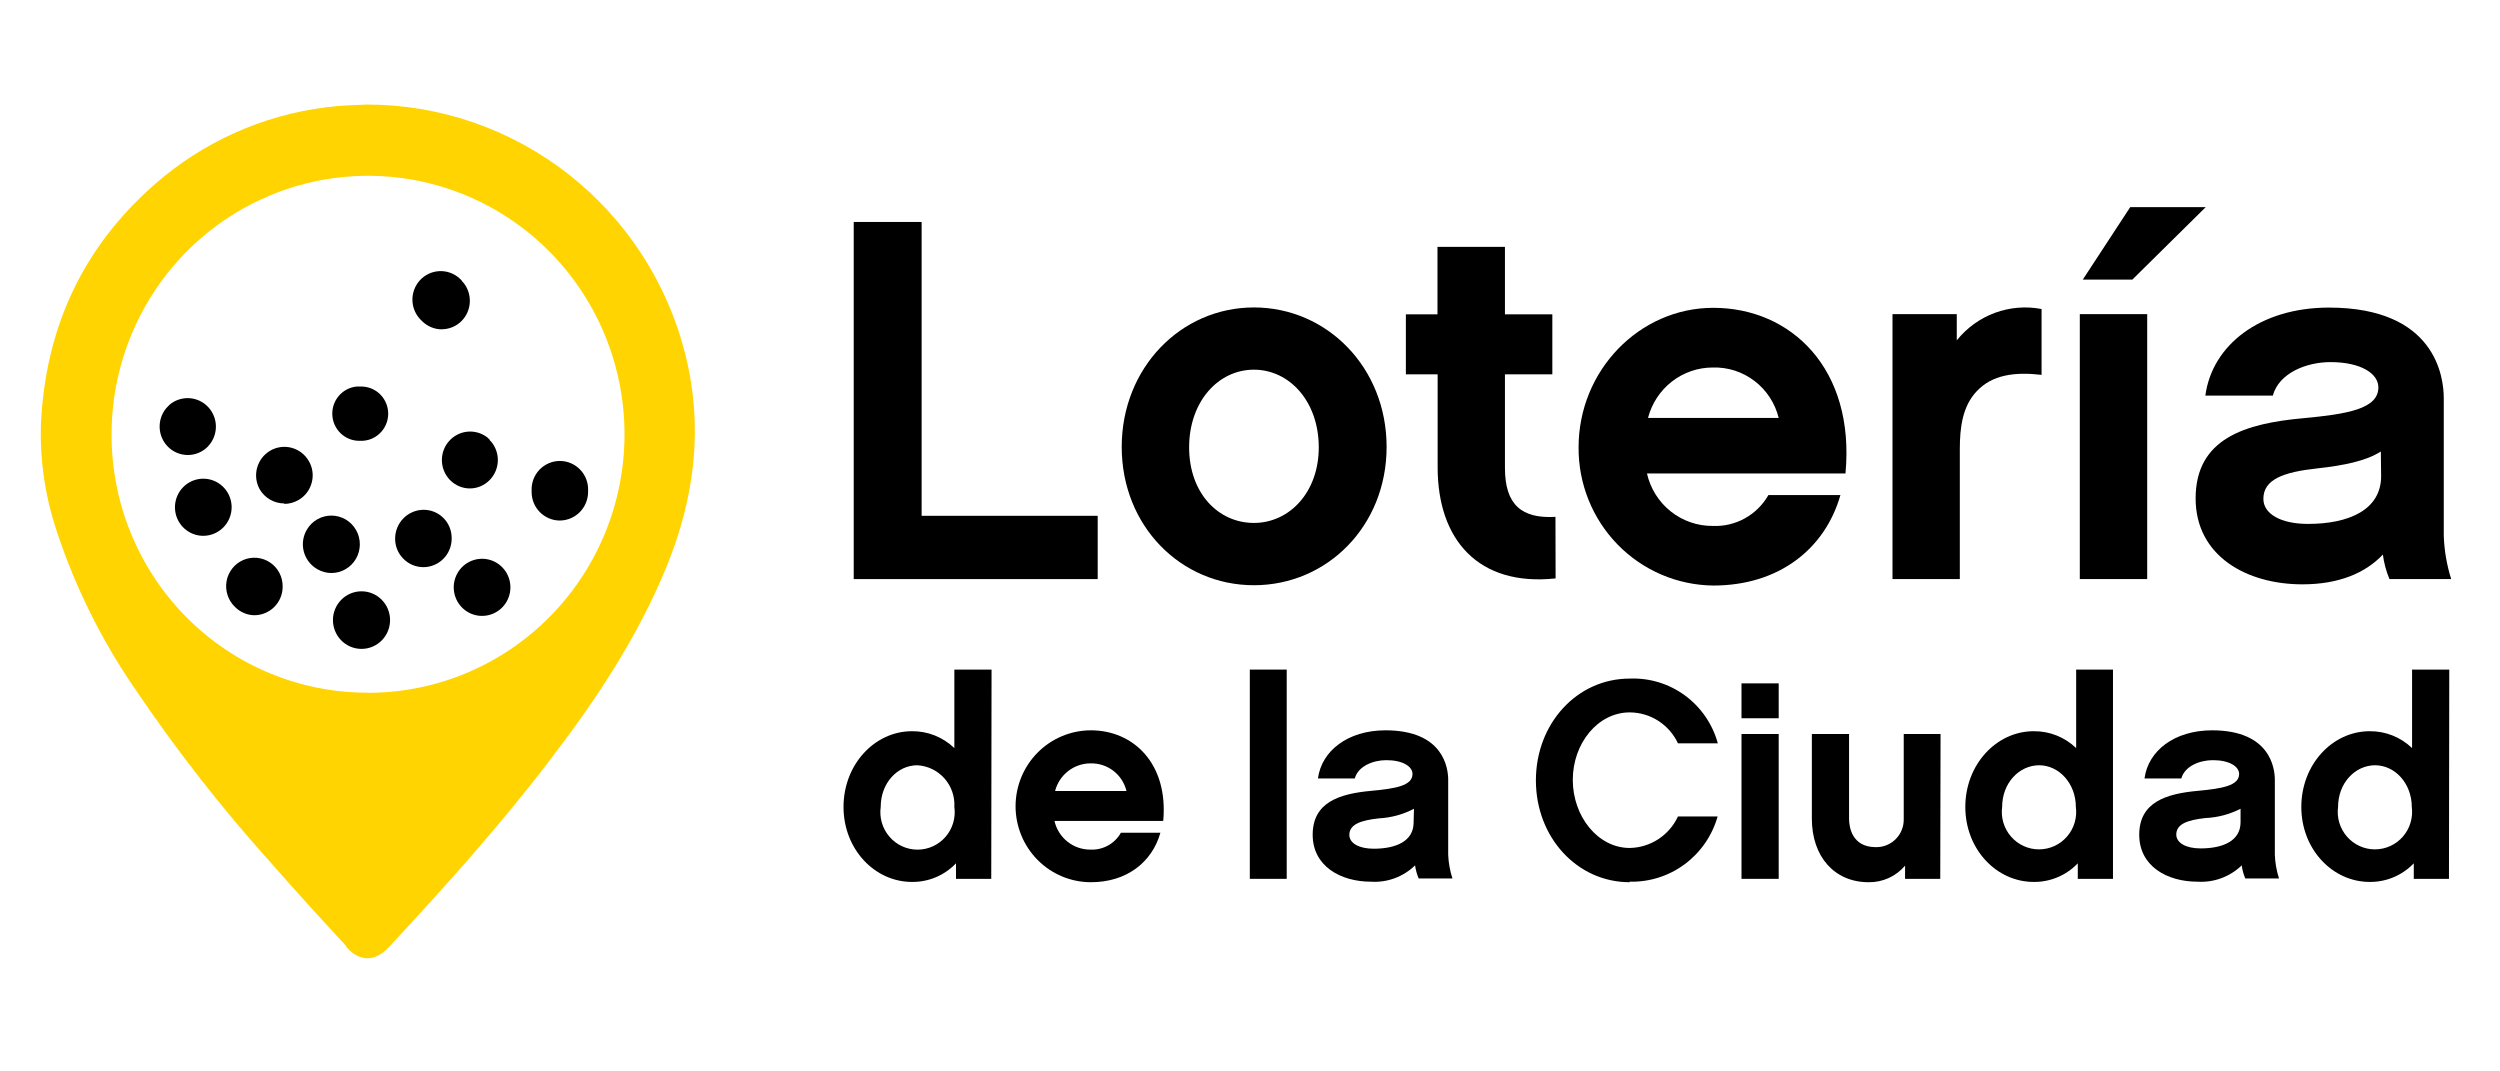 <svg width="140" height="60" viewBox="0 0 140 60" fill="none" xmlns="http://www.w3.org/2000/svg">
<path d="M51.611 28.885H61.471V32.429H47.808V12.43H51.611V28.885Z" fill="black"/>
<path d="M77.65 25.027C77.65 29.46 74.318 32.773 70.219 32.773C66.12 32.773 62.816 29.452 62.816 25.027C62.816 20.601 66.128 17.217 70.219 17.217C74.309 17.217 77.65 20.576 77.65 25.027ZM73.851 25.052C73.851 22.491 72.218 20.702 70.219 20.702C68.219 20.702 66.591 22.491 66.591 25.052C66.591 27.613 68.219 29.284 70.219 29.284C72.218 29.284 73.851 27.558 73.851 25.052Z" fill="black"/>
<path d="M87.114 32.391C82.794 32.853 80.508 30.233 80.508 26.173V20.962H78.729V17.603H80.499V13.824H84.277V17.603H86.931V20.962H84.277V26.202C84.277 28.276 85.219 29.053 87.106 28.944L87.114 32.391Z" fill="black"/>
<path d="M92.23 26.513C92.419 27.353 92.888 28.103 93.559 28.637C94.23 29.172 95.061 29.459 95.916 29.452C96.543 29.479 97.165 29.332 97.714 29.027C98.264 28.722 98.719 28.271 99.032 27.722H103.064C102.202 30.75 99.607 32.79 95.945 32.79C93.927 32.77 91.999 31.944 90.584 30.492C89.17 29.04 88.385 27.082 88.401 25.048C88.401 20.752 91.8 17.238 95.945 17.238C100.29 17.238 103.893 20.639 103.347 26.513H92.23ZM99.607 23.406C99.404 22.581 98.928 21.85 98.256 21.336C97.585 20.822 96.759 20.555 95.916 20.58C95.086 20.58 94.28 20.857 93.623 21.369C92.967 21.88 92.497 22.597 92.288 23.406H99.607Z" fill="black"/>
<path d="M114.328 20.992C112.811 20.815 111.553 20.992 110.695 21.911C109.896 22.751 109.75 23.96 109.75 25.14V32.429H105.98V17.591H109.579V19.06C110.139 18.362 110.876 17.829 111.712 17.52C112.549 17.211 113.453 17.137 114.328 17.305V20.992Z" fill="black"/>
<path d="M120.243 32.429H116.469V17.591H120.243V32.429ZM119.41 15.659H116.635L119.293 11.599H123.521L119.41 15.659Z" fill="black"/>
<path d="M133.452 31.043C132.477 32.081 130.994 32.723 128.932 32.723C125.816 32.723 122.955 31.14 122.955 27.911C122.955 24.552 125.733 23.712 128.99 23.419C131.448 23.188 133.189 22.902 133.189 21.693C133.189 20.912 132.194 20.278 130.507 20.278C129.161 20.278 127.62 20.887 127.278 22.155H123.5C123.875 19.329 126.558 17.225 130.419 17.225C136.393 17.225 136.851 21.113 136.851 22.297V30.006C136.88 30.829 137.02 31.644 137.267 32.429H133.81C133.624 31.986 133.5 31.52 133.439 31.043M133.327 25.283C132.523 25.803 131.294 26.064 129.749 26.232C127.891 26.437 126.749 26.836 126.749 27.936C126.749 28.776 127.724 29.339 129.249 29.339C131.511 29.339 133.343 28.566 133.343 26.664L133.327 25.283Z" fill="black"/>
<path d="M55.51 49.215H53.536V48.346C53.217 48.68 52.834 48.945 52.41 49.124C51.985 49.303 51.529 49.393 51.07 49.388C48.987 49.388 47.237 47.561 47.237 45.189C47.237 42.817 48.974 40.948 51.07 40.948C51.953 40.939 52.805 41.278 53.444 41.893V37.497H55.527L55.51 49.215ZM51.378 42.854C50.241 42.854 49.32 43.862 49.32 45.185C49.278 45.483 49.3 45.786 49.384 46.074C49.468 46.363 49.613 46.63 49.809 46.857C50.004 47.084 50.246 47.266 50.517 47.391C50.789 47.516 51.084 47.58 51.382 47.58C51.68 47.58 51.975 47.516 52.247 47.391C52.518 47.266 52.76 47.084 52.955 46.857C53.151 46.63 53.296 46.363 53.38 46.074C53.464 45.786 53.486 45.483 53.444 45.185C53.46 44.894 53.418 44.602 53.322 44.328C53.226 44.053 53.077 43.8 52.883 43.583C52.69 43.367 52.455 43.191 52.194 43.066C51.933 42.941 51.65 42.869 51.361 42.854" fill="black"/>
<path d="M59.051 45.974C59.155 46.433 59.412 46.842 59.779 47.134C60.145 47.426 60.6 47.582 61.067 47.578C61.41 47.594 61.75 47.514 62.051 47.348C62.352 47.181 62.601 46.934 62.771 46.633H64.983C64.516 48.288 63.091 49.404 61.092 49.404C59.973 49.404 58.9 48.956 58.108 48.159C57.317 47.361 56.872 46.279 56.872 45.151C56.872 44.023 57.317 42.941 58.108 42.144C58.9 41.346 59.973 40.898 61.092 40.898C63.466 40.898 65.437 42.758 65.141 45.974H59.051ZM63.083 44.295C62.973 43.844 62.713 43.444 62.346 43.163C61.979 42.882 61.528 42.736 61.067 42.749C60.614 42.75 60.173 42.902 59.815 43.182C59.456 43.461 59.199 43.853 59.084 44.295H63.083Z" fill="black"/>
<path d="M72.056 37.497H69.99V49.215H72.056V37.497Z" fill="black"/>
<path d="M79.241 48.464C78.915 48.78 78.528 49.024 78.103 49.181C77.679 49.338 77.227 49.404 76.775 49.375C75.072 49.375 73.51 48.506 73.51 46.747C73.51 44.916 75.022 44.446 76.804 44.286C78.15 44.16 79.1 44.001 79.1 43.342C79.1 42.922 78.554 42.569 77.633 42.569C76.9 42.569 76.055 42.901 75.867 43.593H73.805C74.009 42.053 75.472 40.898 77.588 40.898C80.853 40.898 81.099 43.027 81.099 43.673V47.872C81.118 48.322 81.198 48.767 81.337 49.194H79.445C79.345 48.954 79.276 48.701 79.241 48.443M79.183 45.29C78.578 45.608 77.911 45.791 77.229 45.827C76.213 45.936 75.563 46.159 75.563 46.755C75.563 47.213 76.096 47.528 76.925 47.528C78.175 47.528 79.162 47.108 79.162 46.062L79.183 45.29Z" fill="black"/>
<path d="M91.263 49.404C88.31 49.404 86.01 46.885 86.01 43.703C86.01 40.52 88.31 38.001 91.263 38.001C92.371 37.955 93.463 38.288 94.359 38.947C95.255 39.605 95.904 40.551 96.199 41.628H93.966C93.725 41.111 93.343 40.673 92.864 40.366C92.386 40.059 91.83 39.896 91.263 39.894C89.48 39.894 88.076 41.628 88.076 43.673C88.076 45.718 89.48 47.486 91.263 47.486C91.832 47.476 92.387 47.306 92.865 46.994C93.343 46.682 93.725 46.242 93.966 45.722H96.187C95.883 46.794 95.234 47.735 94.344 48.396C93.453 49.057 92.369 49.401 91.263 49.375" fill="black"/>
<path d="M99.607 40.222H97.524V38.269H99.607V40.222ZM99.607 49.215H97.524V41.104H99.607V49.215Z" fill="black"/>
<path d="M108.654 49.215H106.684V48.477C106.432 48.773 106.118 49.011 105.764 49.171C105.411 49.331 105.026 49.411 104.639 49.404C102.731 49.404 101.464 47.973 101.464 45.848V41.104H103.547V45.848C103.547 46.302 103.701 47.44 105.043 47.44C105.251 47.445 105.458 47.407 105.651 47.329C105.844 47.251 106.02 47.133 106.166 46.984C106.313 46.835 106.428 46.658 106.504 46.462C106.58 46.267 106.616 46.058 106.609 45.848V41.104H108.671L108.654 49.215Z" fill="black"/>
<path d="M118.327 49.215H116.356V48.346C116.037 48.68 115.653 48.945 115.228 49.124C114.803 49.303 114.347 49.393 113.886 49.388C111.803 49.388 110.058 47.561 110.058 45.189C110.058 42.817 111.795 40.948 113.886 40.948C114.771 40.938 115.624 41.277 116.265 41.893V37.497H118.327V49.215ZM114.203 42.854C113.061 42.854 112.12 43.862 112.12 45.185C112.08 45.481 112.104 45.783 112.189 46.07C112.275 46.357 112.42 46.622 112.616 46.847C112.811 47.073 113.052 47.254 113.323 47.377C113.593 47.501 113.887 47.565 114.184 47.565C114.481 47.565 114.775 47.501 115.045 47.377C115.316 47.254 115.557 47.073 115.752 46.847C115.948 46.622 116.093 46.357 116.179 46.07C116.264 45.783 116.288 45.481 116.248 45.185C116.248 43.896 115.323 42.854 114.186 42.854" fill="black"/>
<path d="M125.533 48.464C125.205 48.78 124.816 49.023 124.39 49.18C123.965 49.337 123.511 49.403 123.059 49.375C121.355 49.375 119.797 48.506 119.797 46.747C119.797 44.916 121.309 44.446 123.092 44.286C124.433 44.16 125.391 44.001 125.391 43.342C125.391 42.922 124.842 42.569 123.921 42.569C123.188 42.569 122.342 42.901 122.155 43.593H120.093C120.293 42.053 121.759 40.898 123.875 40.898C127.141 40.898 127.391 43.027 127.391 43.673V47.872C127.409 48.321 127.487 48.766 127.624 49.194H125.737C125.635 48.955 125.566 48.702 125.533 48.443M125.471 45.29C124.862 45.602 124.195 45.78 123.513 45.81C122.501 45.919 121.872 46.142 121.872 46.738C121.872 47.196 122.405 47.511 123.234 47.511C124.483 47.511 125.471 47.091 125.471 46.045V45.29Z" fill="black"/>
<path d="M137.142 49.215H135.172V48.346C134.852 48.68 134.468 48.944 134.043 49.124C133.619 49.303 133.162 49.392 132.702 49.388C130.619 49.388 128.874 47.561 128.874 45.189C128.874 42.817 130.607 40.948 132.702 40.948C133.585 40.939 134.437 41.278 135.076 41.893V37.497H137.159L137.142 49.215ZM133.014 42.854C131.873 42.854 130.932 43.862 130.932 45.185C130.892 45.481 130.915 45.783 131.001 46.07C131.087 46.357 131.232 46.622 131.427 46.847C131.623 47.073 131.864 47.254 132.134 47.377C132.405 47.501 132.699 47.565 132.996 47.565C133.293 47.565 133.586 47.501 133.857 47.377C134.127 47.254 134.368 47.073 134.564 46.847C134.759 46.622 134.905 46.357 134.99 46.07C135.076 45.783 135.099 45.481 135.06 45.185C135.06 43.896 134.139 42.854 132.998 42.854" fill="black"/>
<path d="M19.374 52.965C17.941 51.416 16.516 49.854 15.121 48.262C12.39 45.223 9.87 41.996 7.581 38.605C5.647 35.803 4.134 32.729 3.091 29.482C2.513 27.666 2.241 25.765 2.287 23.859C2.524 18.178 4.795 13.497 9.164 9.899C11.95 7.63 15.344 6.252 18.912 5.939C19.199 5.91 19.491 5.901 19.782 5.889L20.515 5.855C24.621 5.848 28.611 7.226 31.85 9.768C35.089 12.311 37.391 15.873 38.39 19.887C39.398 23.96 38.894 27.886 37.332 31.724C35.72 35.662 33.399 39.168 30.825 42.523C28.047 46.18 24.964 49.606 21.848 52.965C20.453 54.523 19.374 52.99 19.374 52.99M20.624 38.798C23.463 38.796 26.239 37.945 28.599 36.353C30.959 34.761 32.798 32.5 33.883 29.855C34.969 27.209 35.252 24.299 34.697 21.492C34.142 18.685 32.774 16.107 30.766 14.083C28.757 12.059 26.199 10.681 23.414 10.122C20.628 9.564 17.741 9.85 15.118 10.945C12.494 12.04 10.251 13.894 8.672 16.273C7.093 18.653 6.25 21.45 6.248 24.313C6.242 26.215 6.609 28.101 7.328 29.86C8.047 31.619 9.104 33.218 10.439 34.563C11.774 35.909 13.359 36.975 15.104 37.7C16.849 38.426 18.719 38.796 20.607 38.79" fill="#FFD400"/>
<path d="M26.997 34.323C26.764 34.321 26.535 34.261 26.331 34.149C26.126 34.037 25.952 33.876 25.823 33.68C25.695 33.484 25.616 33.26 25.594 33.026C25.572 32.792 25.608 32.557 25.697 32.34C25.787 32.123 25.928 31.932 26.108 31.783C26.288 31.635 26.502 31.533 26.73 31.487C26.959 31.441 27.195 31.452 27.418 31.52C27.641 31.587 27.844 31.709 28.009 31.875C28.141 32.006 28.246 32.163 28.317 32.336C28.389 32.508 28.425 32.693 28.425 32.88C28.425 33.067 28.389 33.252 28.317 33.425C28.246 33.598 28.141 33.754 28.009 33.886C27.743 34.154 27.382 34.305 27.005 34.306" fill="black"/>
<path d="M26.997 34.49C26.789 34.492 26.583 34.451 26.39 34.371C26.198 34.291 26.023 34.173 25.876 34.025C25.616 33.763 25.454 33.419 25.417 33.051C25.38 32.682 25.471 32.313 25.675 32.004C25.878 31.696 26.182 31.469 26.533 31.361C26.884 31.253 27.262 31.271 27.602 31.412C27.941 31.553 28.221 31.809 28.395 32.135C28.569 32.461 28.624 32.838 28.553 33.202C28.482 33.565 28.288 33.892 28.004 34.127C27.72 34.362 27.364 34.49 26.997 34.49ZM26.997 31.627C26.829 31.626 26.664 31.659 26.509 31.724C26.354 31.789 26.214 31.884 26.097 32.005C25.981 32.122 25.888 32.261 25.825 32.414C25.762 32.567 25.73 32.731 25.73 32.897C25.73 33.063 25.762 33.227 25.825 33.38C25.888 33.533 25.981 33.672 26.097 33.789C26.337 34.018 26.654 34.145 26.984 34.145C27.314 34.145 27.632 34.018 27.872 33.789C27.99 33.672 28.084 33.532 28.148 33.378C28.212 33.224 28.246 33.058 28.246 32.891C28.246 32.724 28.212 32.558 28.148 32.404C28.084 32.249 27.99 32.109 27.872 31.992C27.637 31.758 27.319 31.626 26.989 31.627" fill="black"/>
<path d="M18.566 31.925C18.319 31.924 18.077 31.859 17.862 31.736L17.812 31.707C17.522 31.524 17.307 31.241 17.207 30.911C17.107 30.581 17.129 30.225 17.269 29.91C17.408 29.595 17.656 29.341 17.966 29.195C18.277 29.05 18.629 29.022 18.958 29.117C19.287 29.213 19.571 29.424 19.757 29.714C19.944 30.003 20.02 30.351 19.972 30.693C19.925 31.035 19.756 31.348 19.498 31.574C19.239 31.8 18.908 31.925 18.566 31.925Z" fill="black"/>
<path d="M18.566 32.089C18.29 32.089 18.018 32.017 17.779 31.879L17.729 31.849C17.369 31.631 17.11 31.279 17.008 30.869C16.906 30.459 16.969 30.025 17.183 29.662C17.325 29.42 17.527 29.22 17.77 29.081C18.013 28.943 18.287 28.871 18.566 28.873C18.845 28.875 19.119 28.95 19.36 29.092C19.601 29.233 19.8 29.436 19.939 29.68C20.078 29.924 20.151 30.2 20.151 30.481C20.151 30.762 20.078 31.038 19.939 31.282C19.8 31.526 19.6 31.729 19.359 31.87C19.118 32.012 18.845 32.087 18.566 32.089ZM18.566 29.221C18.294 29.222 18.031 29.312 17.815 29.477C17.598 29.643 17.442 29.875 17.368 30.138C17.294 30.401 17.307 30.681 17.405 30.936C17.503 31.192 17.681 31.407 17.912 31.551L17.953 31.577C18.144 31.686 18.359 31.744 18.578 31.745C18.91 31.745 19.228 31.612 19.462 31.376C19.696 31.139 19.828 30.819 19.828 30.485C19.828 30.151 19.696 29.831 19.462 29.594C19.228 29.358 18.91 29.225 18.578 29.225" fill="black"/>
<path d="M23.71 31.593H23.685C23.499 31.591 23.316 31.551 23.145 31.477C22.974 31.402 22.82 31.295 22.69 31.16C22.56 31.026 22.458 30.867 22.39 30.693C22.321 30.518 22.287 30.332 22.29 30.145C22.294 29.767 22.445 29.406 22.711 29.139C22.977 28.872 23.335 28.721 23.71 28.717C23.895 28.716 24.077 28.752 24.247 28.822C24.418 28.892 24.573 28.995 24.704 29.126C24.835 29.257 24.939 29.412 25.01 29.583C25.081 29.755 25.118 29.938 25.118 30.124V30.187C25.112 30.561 24.96 30.919 24.695 31.181C24.43 31.445 24.074 31.592 23.702 31.593" fill="black"/>
<path d="M23.71 31.761H23.685C23.477 31.758 23.272 31.713 23.081 31.63C22.89 31.546 22.718 31.425 22.573 31.274C22.427 31.125 22.313 30.948 22.236 30.753C22.16 30.558 22.123 30.35 22.127 30.141C22.133 29.72 22.302 29.317 22.597 29.02C22.893 28.723 23.293 28.554 23.71 28.549C23.917 28.547 24.123 28.585 24.314 28.663C24.506 28.741 24.681 28.857 24.828 29.003C24.976 29.149 25.093 29.324 25.172 29.516C25.252 29.709 25.293 29.915 25.293 30.124V30.195C25.285 30.612 25.115 31.009 24.82 31.302C24.525 31.594 24.128 31.759 23.715 31.761M23.715 28.881C23.383 28.881 23.065 29.014 22.831 29.25C22.596 29.486 22.465 29.807 22.465 30.141C22.462 30.307 22.492 30.471 22.553 30.625C22.614 30.78 22.704 30.92 22.819 31.039C22.933 31.158 23.07 31.253 23.221 31.318C23.371 31.384 23.534 31.419 23.698 31.421L23.719 31.589V31.421C24.05 31.421 24.368 31.289 24.602 31.052C24.837 30.816 24.968 30.496 24.968 30.162V30.116C24.968 29.781 24.837 29.461 24.602 29.225C24.368 28.989 24.05 28.856 23.719 28.856" fill="black"/>
<path d="M15.921 28.029C15.61 28.029 15.308 27.927 15.061 27.738C14.814 27.549 14.635 27.284 14.552 26.982C14.47 26.681 14.487 26.36 14.603 26.07C14.718 25.779 14.925 25.535 15.192 25.375H15.221C15.383 25.282 15.561 25.222 15.746 25.198C15.93 25.174 16.118 25.187 16.297 25.237C16.477 25.286 16.645 25.371 16.793 25.485C16.94 25.6 17.063 25.743 17.156 25.906C17.248 26.069 17.308 26.249 17.331 26.435C17.355 26.621 17.342 26.81 17.293 26.991C17.244 27.172 17.16 27.342 17.046 27.491C16.932 27.639 16.791 27.763 16.629 27.857C16.413 27.98 16.169 28.045 15.921 28.046" fill="black"/>
<path d="M15.917 28.192C15.639 28.192 15.366 28.118 15.125 27.979C14.884 27.84 14.683 27.64 14.542 27.399C14.341 27.037 14.289 26.611 14.394 26.21C14.5 25.81 14.756 25.467 15.108 25.253L15.142 25.232C15.506 25.023 15.938 24.968 16.343 25.08C16.748 25.192 17.092 25.461 17.299 25.829C17.404 26.009 17.472 26.21 17.498 26.417C17.525 26.625 17.51 26.836 17.454 27.038C17.399 27.24 17.306 27.43 17.179 27.595C17.052 27.761 16.893 27.9 16.712 28.003C16.47 28.143 16.196 28.217 15.917 28.218M15.192 25.396L15.275 25.539C15.039 25.68 14.856 25.895 14.754 26.151C14.651 26.408 14.635 26.691 14.708 26.957C14.781 27.224 14.939 27.458 15.157 27.625C15.376 27.793 15.642 27.883 15.917 27.882C16.137 27.883 16.354 27.825 16.546 27.714C16.689 27.632 16.814 27.522 16.915 27.391C17.016 27.26 17.09 27.111 17.133 26.951C17.177 26.791 17.188 26.624 17.168 26.459C17.147 26.295 17.094 26.136 17.012 25.992C16.931 25.848 16.822 25.722 16.692 25.62C16.562 25.518 16.414 25.443 16.255 25.4C16.096 25.356 15.931 25.344 15.768 25.365C15.604 25.386 15.447 25.44 15.304 25.522L15.192 25.396Z" fill="black"/>
<path d="M31.354 28.982C31.168 28.982 30.983 28.946 30.811 28.874C30.639 28.803 30.482 28.698 30.35 28.565C30.218 28.433 30.113 28.275 30.042 28.102C29.97 27.928 29.934 27.742 29.934 27.554V27.491C29.953 27.125 30.111 26.781 30.375 26.529C30.639 26.277 30.989 26.137 31.352 26.137C31.715 26.137 32.065 26.277 32.329 26.529C32.593 26.781 32.751 27.125 32.77 27.491V27.554C32.77 27.742 32.734 27.927 32.663 28.101C32.591 28.274 32.487 28.431 32.356 28.564C32.224 28.696 32.068 28.801 31.896 28.873C31.724 28.945 31.54 28.982 31.354 28.982Z" fill="black"/>
<path d="M31.354 29.15C30.934 29.15 30.532 28.982 30.235 28.682C29.938 28.383 29.771 27.977 29.771 27.554V27.491C29.76 27.275 29.793 27.059 29.867 26.856C29.942 26.653 30.056 26.467 30.204 26.311C30.352 26.154 30.53 26.029 30.728 25.943C30.925 25.858 31.137 25.814 31.352 25.814C31.567 25.814 31.779 25.858 31.977 25.943C32.174 26.029 32.352 26.154 32.5 26.311C32.648 26.467 32.762 26.653 32.837 26.856C32.911 27.059 32.944 27.275 32.933 27.491V27.525C32.936 27.736 32.897 27.946 32.819 28.142C32.741 28.338 32.625 28.517 32.479 28.668C32.332 28.819 32.157 28.939 31.964 29.022C31.771 29.105 31.564 29.148 31.354 29.15ZM31.354 26.211C31.023 26.211 30.705 26.343 30.47 26.58C30.236 26.816 30.104 27.136 30.104 27.47V27.508C30.103 27.674 30.134 27.838 30.195 27.991C30.256 28.145 30.347 28.284 30.462 28.402C30.576 28.521 30.713 28.615 30.864 28.68C31.015 28.744 31.177 28.779 31.342 28.78C31.506 28.782 31.669 28.751 31.821 28.689C31.973 28.627 32.112 28.536 32.229 28.42C32.346 28.304 32.44 28.166 32.504 28.014C32.568 27.862 32.602 27.699 32.604 27.533V27.495C32.607 27.326 32.576 27.157 32.513 27C32.45 26.843 32.356 26.7 32.237 26.58C32.003 26.344 31.685 26.211 31.354 26.211Z" fill="black"/>
<path d="M26.322 27.193C26.138 27.192 25.956 27.155 25.787 27.082C25.617 27.011 25.464 26.905 25.335 26.773L25.306 26.744C25.174 26.611 25.07 26.454 24.999 26.281C24.927 26.107 24.891 25.922 24.891 25.734C24.891 25.547 24.927 25.361 24.999 25.188C25.07 25.014 25.174 24.857 25.306 24.724C25.437 24.592 25.593 24.486 25.765 24.415C25.937 24.343 26.122 24.306 26.308 24.306C26.494 24.306 26.678 24.343 26.85 24.415C27.022 24.486 27.178 24.592 27.309 24.724L26.305 25.732L27.318 24.729C27.518 24.928 27.656 25.183 27.713 25.461C27.769 25.739 27.742 26.028 27.636 26.291C27.529 26.554 27.347 26.779 27.113 26.937C26.879 27.096 26.604 27.18 26.322 27.18" fill="black"/>
<path d="M26.322 27.353C25.909 27.355 25.512 27.192 25.218 26.899L25.185 26.866C24.908 26.574 24.751 26.187 24.746 25.783C24.74 25.379 24.887 24.988 25.157 24.689C25.427 24.39 25.799 24.205 26.198 24.172C26.598 24.139 26.995 24.26 27.309 24.51L27.426 24.628V24.653L27.514 24.741C27.764 25.045 27.894 25.432 27.878 25.827C27.861 26.221 27.701 26.596 27.426 26.878C27.282 27.027 27.111 27.145 26.921 27.227C26.732 27.308 26.528 27.351 26.322 27.353ZM26.322 24.481C26.071 24.473 25.823 24.542 25.612 24.679C25.4 24.815 25.234 25.013 25.135 25.246C25.037 25.479 25.01 25.737 25.059 25.985C25.108 26.234 25.23 26.462 25.41 26.639L25.435 26.664C25.674 26.893 25.99 27.021 26.32 27.021C26.65 27.021 26.967 26.893 27.205 26.664C27.423 26.445 27.553 26.152 27.57 25.842C27.587 25.532 27.49 25.227 27.297 24.985L26.41 25.866L26.176 25.627L27.076 24.745C26.858 24.577 26.592 24.485 26.318 24.485" fill="black"/>
<path d="M24.752 18.279C24.381 18.276 24.026 18.125 23.765 17.859L23.744 17.843C23.478 17.575 23.329 17.212 23.329 16.833C23.329 16.454 23.478 16.091 23.744 15.823C24.009 15.555 24.37 15.405 24.745 15.405C25.121 15.405 25.482 15.555 25.747 15.823L24.735 16.856L25.747 15.848C25.948 16.047 26.086 16.302 26.142 16.581C26.199 16.859 26.172 17.148 26.065 17.411C25.959 17.674 25.777 17.899 25.543 18.057C25.309 18.215 25.034 18.3 24.752 18.3" fill="black"/>
<path d="M24.752 18.443C24.34 18.445 23.943 18.283 23.648 17.994L23.614 17.96C23.303 17.676 23.117 17.278 23.097 16.855C23.077 16.433 23.224 16.019 23.506 15.705C23.788 15.392 24.183 15.204 24.602 15.184C25.022 15.163 25.432 15.312 25.743 15.596L25.86 15.71V15.735L25.947 15.823C26.197 16.128 26.326 16.515 26.31 16.91C26.294 17.306 26.134 17.681 25.86 17.964C25.713 18.116 25.537 18.235 25.343 18.317C25.149 18.398 24.941 18.44 24.731 18.439M24.731 15.567C24.483 15.565 24.24 15.639 24.033 15.777C23.826 15.915 23.665 16.112 23.57 16.343C23.474 16.575 23.45 16.829 23.498 17.074C23.547 17.32 23.667 17.545 23.844 17.721L23.869 17.746C24.107 17.976 24.424 18.105 24.754 18.105C25.084 18.105 25.401 17.976 25.639 17.746C25.857 17.527 25.987 17.234 26.004 16.924C26.021 16.614 25.923 16.309 25.731 16.067L24.843 16.948L24.61 16.713L25.489 15.827C25.271 15.659 25.005 15.567 24.731 15.567Z" fill="black"/>
<path d="M20.12 24.518C19.763 24.518 19.421 24.376 19.168 24.121C18.916 23.867 18.774 23.522 18.774 23.162C18.774 22.803 18.916 22.458 19.168 22.203C19.421 21.949 19.763 21.806 20.12 21.806V23.154V21.798C20.302 21.792 20.485 21.822 20.656 21.887C20.827 21.951 20.984 22.05 21.117 22.176C21.25 22.302 21.358 22.453 21.433 22.621C21.509 22.788 21.551 22.97 21.557 23.154C21.552 23.521 21.404 23.871 21.144 24.127C20.884 24.384 20.534 24.526 20.17 24.523H20.12" fill="black"/>
<path d="M20.12 24.686C19.732 24.686 19.36 24.537 19.079 24.268C18.798 23.999 18.63 23.632 18.61 23.242C18.59 22.852 18.718 22.47 18.97 22.173C19.221 21.876 19.576 21.688 19.961 21.647H20.286C20.686 21.662 21.064 21.836 21.336 22.132C21.608 22.427 21.753 22.82 21.738 23.223C21.723 23.626 21.55 24.007 21.256 24.281C20.963 24.556 20.574 24.701 20.174 24.686H20.12ZM19.957 21.983C19.803 21.993 19.652 22.035 19.513 22.104C19.374 22.174 19.251 22.27 19.149 22.388C19.047 22.506 18.969 22.642 18.92 22.79C18.871 22.938 18.851 23.095 18.862 23.25C18.872 23.406 18.913 23.558 18.982 23.698C19.051 23.838 19.147 23.963 19.264 24.065C19.381 24.168 19.516 24.246 19.663 24.296C19.81 24.346 19.965 24.366 20.12 24.355H20.161C20.469 24.365 20.768 24.253 20.995 24.043C21.222 23.833 21.359 23.542 21.376 23.232C21.393 22.922 21.288 22.618 21.086 22.384C20.883 22.151 20.597 22.007 20.29 21.983V23.154H19.961L19.957 21.983Z" fill="black"/>
<path d="M10.522 25.316C10.146 25.315 9.785 25.164 9.518 24.896C9.387 24.764 9.282 24.606 9.211 24.433C9.14 24.26 9.103 24.074 9.103 23.887C9.103 23.699 9.14 23.513 9.211 23.34C9.282 23.167 9.387 23.009 9.518 22.877L10.522 23.884L9.527 22.868C9.79 22.598 10.148 22.444 10.524 22.44C10.9 22.436 11.262 22.582 11.53 22.847C11.799 23.113 11.952 23.474 11.956 23.853C11.96 24.232 11.814 24.596 11.551 24.867C11.551 24.867 11.526 24.892 11.522 24.896C11.391 25.029 11.235 25.135 11.064 25.207C10.892 25.279 10.708 25.316 10.522 25.316Z" fill="black"/>
<path d="M10.522 25.48C10.314 25.481 10.108 25.44 9.915 25.36C9.723 25.28 9.548 25.163 9.402 25.014C9.124 24.733 8.96 24.359 8.941 23.963C8.922 23.568 9.049 23.179 9.298 22.873L9.385 22.78C9.394 22.776 9.401 22.768 9.406 22.759L9.502 22.659C9.812 22.401 10.208 22.272 10.609 22.298C11.01 22.324 11.387 22.503 11.662 22.798C11.937 23.094 12.09 23.484 12.091 23.889C12.091 24.294 11.938 24.684 11.664 24.98L11.634 25.014C11.487 25.163 11.313 25.28 11.12 25.36C10.928 25.44 10.722 25.481 10.514 25.48M9.518 23.116C9.328 23.36 9.233 23.667 9.253 23.977C9.273 24.287 9.406 24.578 9.627 24.796C9.866 25.024 10.182 25.151 10.512 25.151C10.841 25.151 11.158 25.024 11.397 24.796L11.543 24.884L11.426 24.766C11.652 24.538 11.783 24.232 11.791 23.91C11.8 23.588 11.686 23.275 11.472 23.035C11.259 22.795 10.963 22.647 10.644 22.621C10.325 22.594 10.009 22.692 9.76 22.894L10.635 23.784L10.414 23.994L9.518 23.116Z" fill="black"/>
<path d="M11.389 29.838C11.203 29.84 11.019 29.805 10.847 29.734C10.675 29.664 10.518 29.56 10.386 29.429C10.254 29.297 10.149 29.141 10.078 28.968C10.006 28.796 9.969 28.61 9.968 28.423C9.968 28.14 10.052 27.863 10.208 27.628C10.364 27.392 10.585 27.209 10.845 27.101C11.105 26.992 11.39 26.964 11.666 27.019C11.941 27.074 12.194 27.211 12.393 27.411C12.592 27.611 12.727 27.866 12.782 28.144C12.837 28.422 12.809 28.71 12.701 28.971C12.593 29.233 12.411 29.456 12.178 29.614C11.944 29.771 11.67 29.855 11.389 29.855" fill="black"/>
<path d="M11.389 30.006C11.075 30.007 10.768 29.914 10.507 29.739C10.245 29.564 10.041 29.315 9.92 29.024C9.799 28.732 9.767 28.41 9.827 28.1C9.887 27.79 10.037 27.504 10.258 27.28C10.479 27.055 10.761 26.902 11.068 26.839C11.376 26.776 11.695 26.806 11.985 26.926C12.275 27.046 12.524 27.249 12.7 27.511C12.875 27.773 12.97 28.082 12.972 28.398C12.973 28.823 12.807 29.231 12.51 29.532C12.213 29.834 11.81 30.004 11.389 30.006ZM11.389 27.139C11.142 27.139 10.9 27.212 10.694 27.351C10.489 27.489 10.329 27.686 10.234 27.916C10.139 28.146 10.115 28.4 10.163 28.644C10.211 28.888 10.33 29.113 10.505 29.289C10.68 29.465 10.902 29.585 11.145 29.634C11.387 29.682 11.639 29.657 11.867 29.562C12.095 29.467 12.29 29.305 12.428 29.098C12.565 28.891 12.638 28.647 12.638 28.398C12.638 28.064 12.507 27.744 12.272 27.508C12.038 27.271 11.72 27.139 11.389 27.139Z" fill="black"/>
<path d="M14.263 34.285C14.079 34.284 13.897 34.247 13.727 34.175C13.558 34.103 13.404 33.997 13.276 33.865H13.255C13.026 33.632 12.884 33.327 12.853 33.001C12.822 32.674 12.904 32.347 13.085 32.075C13.266 31.803 13.535 31.602 13.846 31.507C14.158 31.412 14.492 31.429 14.792 31.554C15.093 31.679 15.341 31.905 15.495 32.194C15.649 32.483 15.699 32.816 15.636 33.138C15.574 33.459 15.403 33.749 15.153 33.959C14.902 34.168 14.588 34.283 14.263 34.285Z" fill="black"/>
<path d="M14.263 34.453C14.057 34.453 13.854 34.411 13.665 34.331C13.475 34.251 13.303 34.134 13.159 33.987C12.968 33.805 12.825 33.578 12.743 33.326C12.661 33.074 12.642 32.806 12.688 32.545C12.735 32.284 12.845 32.039 13.009 31.832C13.173 31.625 13.386 31.462 13.628 31.358C13.87 31.255 14.134 31.214 14.396 31.239C14.657 31.264 14.909 31.354 15.127 31.502C15.346 31.649 15.524 31.849 15.647 32.084C15.769 32.318 15.832 32.58 15.829 32.845C15.83 33.055 15.79 33.264 15.711 33.458C15.632 33.653 15.516 33.83 15.369 33.98C15.222 34.129 15.047 34.248 14.854 34.329C14.662 34.41 14.455 34.452 14.246 34.453M14.246 31.581C13.999 31.582 13.758 31.657 13.553 31.796C13.348 31.935 13.188 32.133 13.095 32.363C13.001 32.594 12.978 32.847 13.027 33.091C13.076 33.335 13.196 33.559 13.371 33.735C13.488 33.854 13.627 33.949 13.78 34.014C13.933 34.078 14.097 34.112 14.263 34.112C14.429 34.112 14.593 34.078 14.746 34.014C14.899 33.949 15.038 33.854 15.154 33.735C15.27 33.617 15.362 33.477 15.424 33.324C15.486 33.171 15.518 33.006 15.517 32.84C15.508 32.514 15.375 32.203 15.146 31.971C15.03 31.854 14.891 31.761 14.739 31.697C14.587 31.634 14.423 31.601 14.259 31.602" fill="black"/>
<path d="M20.261 36.17H20.236C19.863 36.166 19.506 36.014 19.243 35.747C18.979 35.48 18.83 35.119 18.828 34.742C18.827 34.555 18.863 34.37 18.933 34.197C19.003 34.024 19.107 33.866 19.238 33.733C19.369 33.601 19.524 33.496 19.695 33.424C19.867 33.352 20.051 33.315 20.236 33.315H20.261C20.637 33.315 20.997 33.465 21.263 33.733C21.528 34.001 21.677 34.364 21.677 34.742C21.677 35.121 21.528 35.484 21.263 35.752C20.997 36.02 20.637 36.17 20.261 36.17Z" fill="black"/>
<path d="M20.261 36.338H20.228C19.805 36.334 19.401 36.161 19.105 35.857C18.808 35.553 18.643 35.144 18.645 34.717C18.647 34.291 18.817 33.883 19.116 33.583C19.416 33.282 19.822 33.113 20.245 33.113C20.667 33.113 21.073 33.282 21.373 33.583C21.672 33.883 21.842 34.291 21.844 34.717C21.846 35.144 21.681 35.553 21.384 35.857C21.088 36.161 20.684 36.334 20.261 36.338ZM20.261 33.479C19.93 33.475 19.611 33.605 19.374 33.839C19.137 34.072 19.002 34.392 18.999 34.726C18.996 35.06 19.124 35.382 19.356 35.62C19.588 35.859 19.905 35.995 20.236 35.998L20.261 36.166V36.002C20.593 36.002 20.91 35.869 21.145 35.633C21.379 35.397 21.511 35.077 21.511 34.742C21.511 34.408 21.379 34.088 21.145 33.852C20.91 33.616 20.593 33.483 20.261 33.483" fill="black"/>
</svg>
